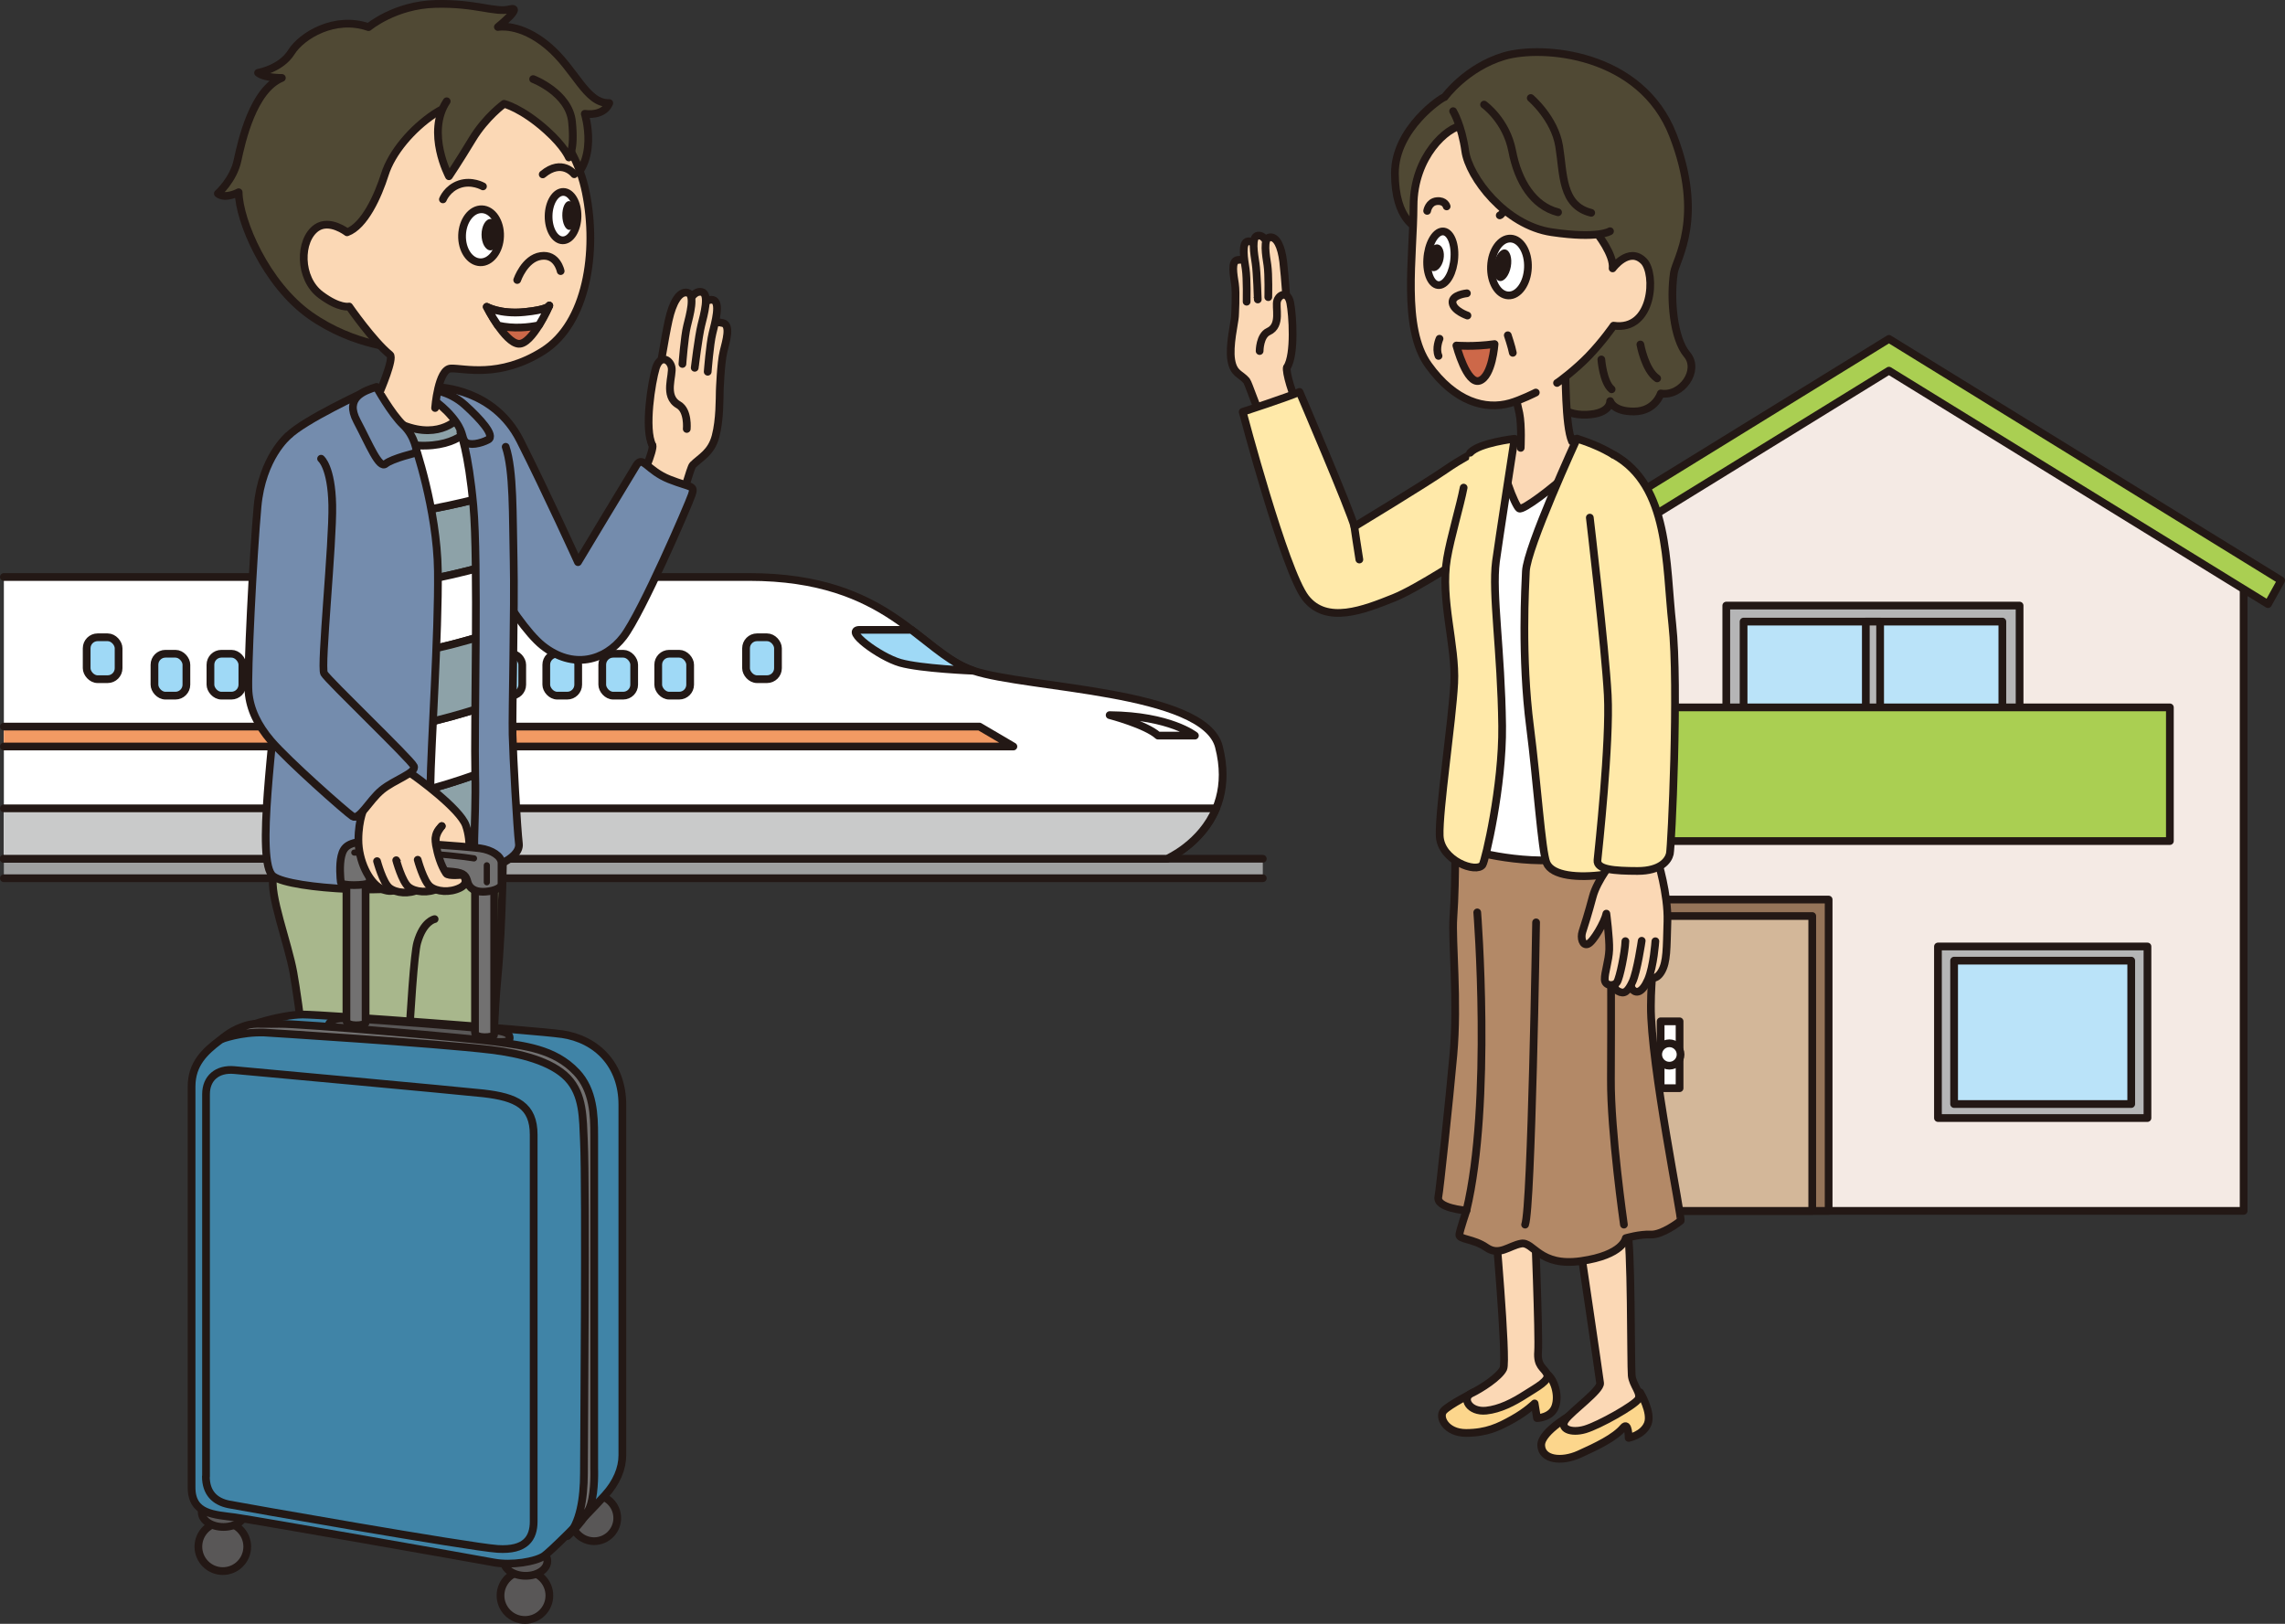 <?xml version="1.0" encoding="UTF-8"?>
<svg id="_レイヤー_1" data-name="レイヤー 1" xmlns="http://www.w3.org/2000/svg" viewBox="0 0 295.56 210.06">
  <rect x="0" y="0" width="295.56" height="210.06" fill="#333333" stroke="none"/>
  <defs>
    <style>
      .cls-1 {
        fill: #9fd9f6;
      }

      .cls-1, .cls-2, .cls-3, .cls-4, .cls-5, .cls-6, .cls-7, .cls-8, .cls-9, .cls-10, .cls-11, .cls-12, .cls-13, .cls-14, .cls-15, .cls-16, .cls-17, .cls-18, .cls-19, .cls-20, .cls-21, .cls-22, .cls-23, .cls-24, .cls-25 {
        stroke: #231815;
        stroke-linecap: round;
        stroke-linejoin: round;
      }

      .cls-2 {
        fill: #cd6849;
      }

      .cls-3 {
        stroke-width: .8px;
      }

      .cls-3, .cls-6 {
        fill: none;
      }

      .cls-26 {
        fill: #9fa0a0;
      }

      .cls-4 {
        fill: #b38967;
      }

      .cls-5 {
        fill: #b5b5b6;
      }

      .cls-7 {
        fill: #c9caca;
      }

      .cls-8 {
        fill: #f29a63;
      }

      .cls-27 {
        fill: #231815;
      }

      .cls-9 {
        fill: #fff;
      }

      .cls-10 {
        fill: #4084a7;
      }

      .cls-11 {
        fill: #d3b799;
      }

      .cls-12 {
        fill: #aacf52;
      }

      .cls-13 {
        fill: #fcd68c;
      }

      .cls-14 {
        fill: #ffe9a9;
      }

      .cls-15 {
        fill: #8da2a8;
      }

      .cls-16 {
        fill: #748cad;
      }

      .cls-17 {
        fill: #957459;
      }

      .cls-18 {
        fill: #504934;
      }

      .cls-19 {
        fill: #7d6b55;
      }

      .cls-20 {
        fill: #727171;
      }

      .cls-21 {
        fill: #f4eae4;
      }

      .cls-22 {
        fill: #595757;
      }

      .cls-23 {
        fill: #fbd8b5;
      }

      .cls-24 {
        fill: #a8b78c;
      }

      .cls-25 {
        fill: #bae3f9;
      }
    </style>
  </defs>
  <g>
    <polygon class="cls-21" points="290.21 156.64 198.46 156.64 198.46 75.74 244.33 47.48 290.21 75.74 290.21 156.64"/>
    <rect class="cls-17" x="210.59" y="116.37" width="25.94" height="40.27"/>
    <rect class="cls-11" x="212.71" y="118.5" width="21.7" height="38.14"/>
    <rect class="cls-5" x="223.29" y="78.34" width="37.94" height="23.48"/>
    <rect class="cls-25" x="225.53" y="80.41" width="33.47" height="19.33"/>
    <rect class="cls-5" x="241.34" y="80.41" width="1.85" height="19.33"/>
    <rect class="cls-12" x="205.06" y="91.51" width="75.61" height="17.29"/>
    <rect class="cls-9" x="214.8" y="132.12" width="2.45" height="8.65"/>
    <circle class="cls-9" cx="215.93" cy="136.41" r="1.45"/>
    <polygon class="cls-12" points="193.61 75.09 244.33 43.84 295.06 75.09 293.36 78.15 244.33 47.95 195.31 78.15 193.61 75.09"/>
    <rect class="cls-5" x="250.67" y="122.44" width="27.1" height="22.19"/>
    <rect class="cls-25" x="252.76" y="124.27" width="22.91" height="18.55"/>
  </g>
  <g>
    <rect class="cls-26" x=".5" y="111.09" width="162.84" height="2.52"/>
    <line class="cls-6" x1="163.34" y1="113.61" x2=".5" y2="113.61"/>
    <line class="cls-6" x1=".5" y1="111.09" x2="163.34" y2="111.09"/>
    <g>
      <path class="cls-9" d="M.5,74.64h96.39c18.19,0,22.06,9.81,29.03,12.13,6.97,2.32,29.85,2.52,31.74,9.81,2.71,10.45-6.71,14.52-6.71,14.52H.5"/>
      <path class="cls-1" d="M111.21,81.48c-2.13,0,2.52,3.48,5.23,4.26,2.71.77,9.48,1.03,9.48,1.03-2.79-.93-5.09-3.07-8.01-5.29h-6.7Z"/>
      <path class="cls-9" d="M143.53,92.51s4.71,1.23,6.26,2.65h4.77s-3.23-2.58-11.03-2.65Z"/>
      <path class="cls-7" d="M.5,111.09h150.45s4.45-1.92,6.35-6.52H.5"/>
      <rect class="cls-1" x="96.5" y="82.44" width="4.13" height="5.42" rx="1.42" ry="1.42"/>
      <rect class="cls-1" x="11.21" y="82.44" width="4.13" height="5.42" rx="1.42" ry="1.42"/>
      <g>
        <rect class="cls-1" x="85.14" y="84.57" width="4.13" height="5.42" rx="1.42" ry="1.42"/>
        <rect class="cls-1" x="77.9" y="84.57" width="4.13" height="5.42" rx="1.42" ry="1.42"/>
        <rect class="cls-1" x="70.66" y="84.57" width="4.13" height="5.42" rx="1.42" ry="1.42"/>
        <rect class="cls-1" x="63.42" y="84.57" width="4.13" height="5.42" rx="1.42" ry="1.42"/>
        <rect class="cls-1" x="56.18" y="84.57" width="4.13" height="5.42" rx="1.42" ry="1.42"/>
        <rect class="cls-1" x="48.94" y="84.57" width="4.13" height="5.42" rx="1.42" ry="1.42"/>
        <rect class="cls-1" x="41.7" y="84.57" width="4.13" height="5.42" rx="1.42" ry="1.42"/>
        <rect class="cls-1" x="34.46" y="84.57" width="4.13" height="5.42" rx="1.42" ry="1.42"/>
        <rect class="cls-1" x="27.22" y="84.57" width="4.13" height="5.42" rx="1.42" ry="1.42"/>
        <rect class="cls-1" x="19.98" y="84.57" width="4.13" height="5.42" rx="1.42" ry="1.42"/>
      </g>
      <polyline class="cls-8" points=".5 93.99 126.69 93.99 131.08 96.57 .5 96.57"/>
    </g>
  </g>
  <g>
    <g>
      <path class="cls-23" d="M82.16,63.01c.87-.88,2.42-4.82,2.24-5.41-.66-2.12.68-4.87.92-7.45s1.62-5.01,1.62-5.01l3.65,1.65s.2-.6.7-2.88,1.16-2.36,2.21-2.12c1.06.24.43,2.3.08,3.71s-.48,5.03-.48,5.03c-.03,1.03.02,3.75-.54,5.89s-1.93,2.73-2.95,3.74c-.32.31-1.37,4.53-1.86,5.1l-5.61-2.24Z"/>
      <path class="cls-23" d="M91.54,48.09s.27-3.58.62-4.98c.35-1.41,1.1-4.08.05-4.31s-1.91,1.26-2.42,3.54-.94,3.82-.94,3.82"/>
      <path class="cls-23" d="M89.86,47.58s.5-4.1.85-5.5,1.1-4.08.05-4.31-1.91,1.26-2.42,3.54-1.11,5.65-1.11,5.65"/>
      <path class="cls-23" d="M88.27,47.08s.25-3.5.6-4.91,1.1-4.08.05-4.31-1.91,1.26-2.42,3.54-1.39,7.82-1.39,7.82"/>
      <path class="cls-23" d="M88.83,55.49s.23-2.38-1.07-3.12c-1.98-1.13-.64-3.85-.9-4.9s-1.5-1.58-2.03.15-1.54,7.89-.44,9.98"/>
    </g>
    <g>
      <path class="cls-16" d="M56.51,50.06c.39.08,7.36.2,10.76,6.92,3.4,6.73,7.49,15.74,7.49,15.74,0,0,6.76-11.25,7.57-12.55.81-1.3,1.39.71,4.25,1.84s3.33.72,2.9,2c-.43,1.28-6.46,15.25-8.84,18.36-2.38,3.11-6.53,4.28-10.45,1.16-3.92-3.12-10.26-15.29-10.26-15.29"/>
      <g>
        <path class="cls-18" d="M71.37,173.62s.74,2.69-.89,3.41-5.89.43-8.42.1c-2.52-.33-5.18-.62-6.73-.68-1.55-.06-4.9.09-6.09-1.14s.28-4.56.28-4.56l21.85,2.87Z"/>
        <path class="cls-19" d="M60.39,167.88s3.53,1.85,5.18,2.2,4.07.39,5.18,2.2.95,3.17-4.57,3.3c-5.51.13-7.96-1.07-10.29-1.11-2.32-.04-5.04-.36-6.24-1.88s1.11-6.22,1.11-6.22l9.62,1.51Z"/>
        <path class="cls-6" d="M64.22,169.92s.31.96-.06,1.65"/>
        <path class="cls-6" d="M61.96,168.71s.04,1.55-.33,2.23"/>
        <path class="cls-18" d="M58.54,183.51s1.69,2.02.27,3.32c-1.42,1.29-5.96,1.69-8.88.99-2.92-.7-7.92-3.42-10.46-4.14-2.53-.71-2.77-2.35-1.94-4.12s21,3.95,21,3.95Z"/>
        <path class="cls-19" d="M49.23,174.53s1.63,3.45,3.1,4.09c1.47.64,6.16,2.76,6.22,4.88s-4.38,2.91-9.16,1.38c-4.78-1.53-7.71-2.72-9.96-3.63-2.25-.91-1.79-2.09-.87-3.85s1.07-3.99,1.07-3.99l9.61,1.13Z"/>
        <path class="cls-6" d="M53.02,179.28s-3.17.85-3.84,1.25"/>
        <path class="cls-6" d="M51.05,177.78s-2.69.74-3.36,1.24"/>
        <path class="cls-24" d="M65.06,108.04c.06.43-.02,11.42-.72,18.6-.7,7.18-1.29,31.1-1.72,33.15s-.49,3.79-.27,4.94c.22,1.16-.02,3.39-.39,3.98s-8.5.98-10.96-1.09-2.94-58.01-2.94-58.01l9.28-4.77s7.03-1.62,7.72,3.2Z"/>
        <path class="cls-24" d="M56.22,118.9s-1.45.23-2.25,3.05c-.8,2.83-1.84,28.12-2.35,35.39-.5,7.27-.65,13.28-.51,15.21s.46,3.09-1.17,3.8c-1.63.72-7.83.28-10.08-.73-2.25-1.01-1.91-2.86-1.12-6.46.79-3.6.33-14.43.95-21.13.61-6.69-1.07-18.46-1.74-22.22s-3.12-10.05-2.6-12.48,4.45-2.52,4.45-2.52l16.85-2.49"/>
        <g>
          <g>
            <path class="cls-15" d="M47.77,75.75c.03-3.22.08-6.28.16-8.96,5.18-.11,12.02-1.78,14.62-2.46.4,2.69.76,5.69.95,8.72-2.9.82-10.88,2.93-15.72,2.71Z"/>
            <path class="cls-9" d="M47.79,84.84c-.04-3.07-.04-6.15-.01-9.09,4.85.22,12.82-1.88,15.72-2.71.04.64.07,1.29.09,1.93.06,1.91.05,4.3-.01,6.91-3.01.99-10.49,3.23-15.79,2.96Z"/>
            <path class="cls-9" d="M47.93,66.78c.15-5.63.37-9.64.51-10.13.54-1.85,12.24-2.13,12.24-2.13,0,0,1.03,4.2,1.87,9.8-2.6.68-9.45,2.35-14.62,2.46Z"/>
            <path class="cls-15" d="M62.71,99.78c-.3,4.69-.56,8.04-.56,8.04,0,0-6.29,4.02-11.06,3.17-1.12-.2-1.89-3.19-2.4-7.68,4.1-.08,10.9-2.39,14.02-3.54Z"/>
            <path class="cls-9" d="M63.21,91.22c-.15,3.04-.33,5.99-.5,8.56-3.11,1.14-9.92,3.46-14.02,3.54-.29-2.53-.5-5.55-.65-8.81,4.99-.07,12.14-2.28,15.16-3.29Z"/>
            <path class="cls-15" d="M48.05,94.51c-.14-3.07-.22-6.36-.26-9.67,5.3.26,12.79-1.98,15.79-2.96-.07,2.95-.21,6.19-.37,9.34-3.02,1.01-10.17,3.22-15.16,3.29Z"/>
          </g>
          <path class="cls-15" d="M60.7,55.48s-2.25,3.15-8.96,1.86c-6.06-1.17-2.42-4.01-2.42-4.01l9.19-.41s1.7.58,2.19,2.56Z"/>
          <path class="cls-23" d="M59.41,53.97s-2.35,2.96-7.24,1.04c-4.89-1.92-5.42-3.94-4.27-4.54,1.15-.61,7.84-.09,9.21.75s2.29,2.75,2.29,2.75Z"/>
        </g>
        <path class="cls-16" d="M59.55,55.9s1.03,2.4,1.68,9.54c.66,7.15.09,28.46.24,34.75s-.59,11.83.39,12.19c.98.36,5.5-1.2,5.26-3.23-.24-2.03-.75-11.21-.82-14.11s.28-16.56.14-22.46.01-11.7-1.03-14.78"/>
        <path class="cls-16" d="M54.98,51.07s1.86.92,3.46,2.82,1.23,2.68,1.72,3.25c.5.57,2.04.24,2.99-.27s-1.03-2.69-3.01-4.48c-1.98-1.79-4.8-2.4-5.16-1.33Z"/>
        <path class="cls-16" d="M53.59,57.4s2.95,8.44,3.05,16.47c.1,8.03-.9,22.64-.97,27.87-.07,5.23-.74,11-1.87,12.48-1.13,1.48-16.09.91-18.46-.87-2.37-1.78.32-18.96.39-24.19.07-5.23-1.86-21.38-1.55-24.39s1.02-6.3,3.1-8.39c2.08-2.08,9.95-5.7,9.95-5.7l6.36,6.72Z"/>
        <path class="cls-16" d="M48.7,50.06s1.89,3.44,3.48,4.95c1.58,1.51,1.73,3.54,1.73,3.54,0,0-3.18.75-4.03,1.45-.85.7-2.09-2.47-3.71-5.53-1.62-3.06.91-3.9,2.54-4.42Z"/>
        <path class="cls-18" d="M51.89,45.07s-6.05-.24-11.77-4.27c-5.72-4.03-9.2-12.24-9.25-15.93,0,0-1.74.95-2.69.17,0,0,2.01-1.79,2.54-4.27.53-2.48,2-9.15,5.74-10.69,0,0-2.23.03-3.08-.66,0,0,2.95-.51,4.3-2.67s5.65-4.75,9.99-3.24c0,0,3.41-2.87,8.65-3,5.24-.14,7.7,1.17,9.6.69s-1.52,2.29-1.52,2.29c0,0,2.86-.58,6.47,2.46,3.61,3.04,4.93,7.48,7.94,7.38,0,0-.51,1.7-3.17,1.39,0,0,2,6.41-2.4,9.09-4.4,2.68-21.34,21.26-21.34,21.26Z"/>
        <path class="cls-23" d="M56.28,52.78s.38-5.04,2.03-5.11c1.65-.07,6.26,1.32,11.93-2.26,5.67-3.58,7.08-12.87,5.54-20.49-1.54-7.63-7.17-12.41-11.14-12.21-1.94.1-5.54.07-8.45,2.01s-5.53,5.03-6.41,7.84c-.89,2.81-2.64,6.68-4.89,7.49,0,0-2.25-1.76-3.95-.58-2.27,1.59-2.31,6.54.54,8.67,2.45,1.83,3.68,1.51,3.68,1.51,0,0,3.11,4.49,5.29,6.25.55.44-1.29,4.73-1.29,4.73"/>
        <ellipse class="cls-9" cx="62.24" cy="30.5" rx="3.43" ry="2.46" transform="translate(29.69 91.7) rotate(-88.11)"/>
        <ellipse class="cls-27" cx="63.44" cy="30.35" rx="2.03" ry="1.16" transform="translate(32.92 93.71) rotate(-89.84)"/>
        <ellipse class="cls-9" cx="72.84" cy="27.96" rx="3.13" ry="1.87" transform="translate(43.83 100.39) rotate(-89.18)"/>
        <ellipse class="cls-27" cx="73.62" cy="27.87" rx=".88" ry="1.86" transform="translate(-.44 1.18) rotate(-.91)"/>
        <path class="cls-6" d="M62.47,24.11s-1.44-.83-3.04-.28c-1.6.55-2.14,1.96-2.14,1.96"/>
        <path class="cls-6" d="M72.52,35.07s-.45-2.26-2.56-1.95c-2.11.31-3.06,3.1-3.06,3.1"/>
        <path class="cls-6" d="M74.28,22.54s-1.57-2.08-4.08.02"/>
        <path class="cls-18" d="M68.96,10.23s4.65,1.77,5.03,5.53c.38,3.76-.41,4.61-.41,4.61,0,0-.56-1.42-2.88-3.5-3.21-2.89-5.5-3.44-5.5-3.44,0,0-2.36,1.69-4.11,4.59-1.75,2.9-3.02,4.78-3.02,4.78,0,0-3-5.63-.29-9.7"/>
        <path class="cls-2" d="M71.05,39.53s-.08.53-3.22.84c-3.15.31-4.87-.68-4.87-.68,0,0,2.34,4.63,4.11,4.78,1.77.15,3.98-4.94,3.98-4.94Z"/>
        <g>
          <path class="cls-9" d="M64.41,42.11c-.84-1.2-1.45-2.42-1.45-2.42,0,0,1.72.99,4.87.68,2.73-.27,3.15-.7,3.21-.81-.06.14-.6,1.33-1.33,2.52-1.3.27-3.25.49-5.29.03Z"/>
          <path class="cls-6" d="M71.04,39.55s.01-.03.01-.03c0,0,0,.01-.01.03Z"/>
        </g>
      </g>
      <g>
        <path class="cls-23" d="M46.95,102.61c.82,2.26,1.22,8.35,1.22,8.35l9.48.8c.13,1.01,1.81,1.85,2.44.84s.93-3.67.17-5.82-6.41-6.28-7.1-6.7-1.96-2.15-1.96-2.15l-6.07,3.79,1.81.88Z"/>
        <g>
          <circle class="cls-22" cx="28.82" cy="200.08" r="3.16"/>
          <ellipse class="cls-22" cx="28.9" cy="195.63" rx="2.81" ry="1.9"/>
          <circle class="cls-22" cx="67.9" cy="206.4" r="3.16"/>
          <circle class="cls-22" cx="76.85" cy="196.38" r="2.99"/>
          <ellipse class="cls-22" cx="67.99" cy="201.95" rx="2.81" ry="1.9"/>
          <path class="cls-10" d="M72.62,133.76c4.67.68,7.88,4.08,7.88,9.14v45.36c0,1.68-.73,3.5-2.26,5.18-3.03,3.32-7.13,7.35-7.88,7.85-1.09.73-4.16,1.26-6.49.83-2.33-.44-30.85-5.47-33.47-5.83-2.63-.36-5.62-.36-5.62-3.87v-51.87c0-2.92,1.71-4.52,3.65-5.98,2.41-1.82,8.09-3.33,10.72-3.33s30.21,2.05,33.47,2.53Z"/>
          <path class="cls-6" d="M26.63,190.99c0,2.14,1.17,3.26,2.97,3.62,1.18.24,31.11,5.52,34.76,5.76,3.65.24,4.67-1.41,4.67-3.55v-50.03c0-3.79-2.24-4.86-6.51-5.35-2.72-.31-32.18-3.01-32.18-3.01-2.26-.22-3.69,1.06-3.69,3.11v49.44Z"/>
          <path class="cls-22" d="M43.09,131.97c-.8.5-1.15.92,2.06,1.36,3.21.44,14.65,1.49,16.84,1.42,2.19-.07,3.94.35,3.94-.45s-.91-.86-2.66-1.15c-1.75-.29-15.7-1.29-17.02-1.36-1.31-.07-2.57-.17-3.15.19Z"/>
          <g>
            <path class="cls-20" d="M47.29,132.31v-18.52h-2.48v18.23c0,.88,2.48.66,2.48.29Z"/>
            <path class="cls-20" d="M63.92,133.85v-19.13h-2.48v18.84c0,.88,2.48.66,2.48.29Z"/>
            <path class="cls-20" d="M50.72,112.26c-1.6.09-2.7-.15-2.77.29s0,1.41-.29,1.7-3.5.41-3.57-.1-.22-2.26.07-3.43.88-1.82,3.57-1.9c2.7-.07,12.83.7,14.37.92s2.77,1.02,2.77,1.9v2.7c0,.66-1.39,1.02-2.41,1.02s-1.75-.44-1.97-1.24c-.22-.8-.39-1.19-1.85-1.34s-6.68-.61-7.92-.53Z"/>
            <path class="cls-3" d="M45.83,110.29c.11,0,3.06-.1,7.12.02,3.75.12,7.25.54,8.36.73"/>
            <line class="cls-3" x1="62.97" y1="111.94" x2="62.97" y2="114.13"/>
          </g>
          <path class="cls-20" d="M76.86,189.93v-43.04c0-2.56-.08-5.83-2.27-8.17-2.9-3.09-6.85-3.43-10.47-3.96-2.41-.36-25.17-2.37-28.05-2.31-2.87.06-3.22-.2-4.85.42-1.62.62-2.58,1.56-2.58,1.56,0,0,2.49-.96,5.55-.86,0,0,22.05,1.36,29.34,2.24,3.74.45,7.83,1.48,9.89,3.65s1.97,5.18,2.11,8.17c.29,6.13,0,39.77,0,42.98s-.51,6.49-2.11,8.09c0,0,2.44-2.2,3-4.08.56-1.87.44-4.69.44-4.69Z"/>
        </g>
        <path class="cls-23" d="M50.17,98.54l-1.24.66-3.46,3.08,1.69,2.1s-.8,1.56-.8,4.26,1.35,5.44,2.87,6.28,2.88-.06,2.23-.67c-.89-.84-1.14-1.52-1.14-1.52l5.5-.38s.55-3.26.55-3.8c0-.77.77-1.69.77-1.69"/>
        <path class="cls-23" d="M51.39,111.53s.36.57,1.07,1.64c.25.38,2.13.17,2.13.17,0,0,1.01,1.01-.34,1.69s-3.03.51-3.88-.17-1.6-3.46-1.6-3.46"/>
        <path class="cls-23" d="M54.24,111.6s-.02.38.7,1.45c.25.38,2.13.17,2.13.17,0,0,1.01,1.01-.34,1.69-1.35.67-3.03.51-3.88-.17s-1.6-3.46-1.6-3.46"/>
        <path class="cls-23" d="M54.03,111.22s.76,2.78,1.6,3.46,2.53.84,3.88.17c1.35-.67.34-1.69.34-1.69,0,0-1.88.21-2.13-.17-.71-1.07-1.12-2.5-1.33-3.67-.25-1.39.24-1.94.75-2.45"/>
      </g>
      <path class="cls-16" d="M37.28,56.38s-3.39,2.77-3.97,9.16c-.58,6.39-1.35,21.77-1.16,24s1.2,4.29,2.9,6.29c2.23,2.61,9.68,9.19,10.55,9.77s2.13-2.03,3.77-3.39,4.55-2.23,4.16-3.1-11.13-11.13-11.61-12,1.16-16.84,1.06-21.77-1.45-6-1.45-6"/>
    </g>
  </g>
  <g>
    <g>
      <path class="cls-23" d="M167.9,52.22c-.66-.8-1.64-4.21-1.44-4.69.72-1.72-.18-4.12-.18-6.29s-.96-4.3-.96-4.3l-3.18,1.09s-.12-.51-.36-2.46-.78-2.06-1.68-1.94-.54,1.89-.36,3.09,0,4.23,0,4.23c-.06.86-.78,3.79-.48,5.62s1.21,1.77,1.98,2.69c.24.29,1.44,3.89,1.8,4.4l4.85-1.43Z"/>
      <path class="cls-23" d="M161.25,39.03s.06-3.01-.12-4.21-.6-3.49.3-3.6,1.5,1.2,1.74,3.14c.24,1.94.48,3.26.48,3.26"/>
      <path class="cls-23" d="M162.69,38.74s-.1-3.46-.28-4.66-.6-3.49.3-3.6,1.5,1.2,1.74,3.14.48,4.8.48,4.8"/>
      <path class="cls-23" d="M164.05,38.44s.07-2.94-.11-4.14-.6-3.49.3-3.6,1.5,1.2,1.74,3.14.54,6.63.54,6.63"/>
      <path class="cls-23" d="M162.93,45.41s0-2,1.14-2.52c1.74-.79.84-3.16,1.14-4.02s1.38-1.2,1.68.29.66,6.71-.42,8.36"/>
    </g>
    <path class="cls-14" d="M193.38,57.41s-2.58.71-6.32,3.29c-2.86,1.97-11.87,7.42-11.87,7.42-.52-2.06-7.1-17.42-7.1-17.42-1.42.65-7.35,2.58-7.35,2.58,0,0,5.42,20.58,8.13,24.06,2.71,3.48,7.55,1.55,11.42,0,3.05-1.22,9.68-5.61,9.68-5.61"/>
    <g>
      <path class="cls-13" d="M190.59,180.13s-3.16,1.6-3.86,2.38.27,2.87,2.92,2.86c2.64-.01,4.22-.77,6.02-1.78,1.81-1.01,2.83-2.04,2.83-2.04l.31,1.9s1.86-.03,2.37-1.52c.51-1.49-.15-3.51-1.09-4.2-.94-.69-9.5,2.39-9.5,2.39Z"/>
      <path class="cls-23" d="M193.32,157.45s1.65,18.55,1.13,19.61c-.52,1.07-2.88,2.59-4.14,3.19-1.26.6-.28,2.47,1.94,2.23,1.74-.19,3.44-1.04,5.13-2.13,1.38-.89,3.12-1.77,2.72-2.61-.4-.84-1.3-.97-1.15-2.9.15-1.93-.45-17.04-.45-17.04l-5.16-.35Z"/>
      <path class="cls-13" d="M203.76,182.71s-4.48,2.41-4.41,4.27c.08,1.86,2.6,2.18,4.88,1.16,2.29-1.03,4.64-2.16,5.73-3.46.7-.84.7,1.33.7,1.33,0,0,1.88-.36,2.47-1.82s-.99-4.08-.99-4.08l-8.38,2.61Z"/>
      <path class="cls-23" d="M204.24,160.23s2.61,17.66,2.73,18.69c.11.92-3.62,3.58-4.47,4.73s.68,1.8,2.52,1.26c1.84-.54,6.41-3.13,6.88-3.9s-.72-1.8-.84-3.08c-.13-1.28-.02-17.6-.61-18.86-.59-1.26-6.51-1.3-6.19,1.16Z"/>
      <path class="cls-4" d="M188.18,106.55s.19,6.77-.19,12.19c-.21,2.93.63,10.79,0,17.74-.53,5.89-1.78,17.63-1.94,18.32-.35,1.51,3.63,1.8,3.63,1.8,0,0-.83,2.47-.92,3.11-.09.64,1.84.52,3.5,1.67,1.66,1.15,2.9-.22,4.5-.51,1.61-.29,2.31,3.05,7.76,2.26,5.46-.78,5.77-2.96,5.77-2.96,0,0,1.82-.54,3.25-.47s3.62-1.58,3.85-1.78-3.89-20.22-3.85-27.77c.04-7.55,1.7-9.94.39-17.16-1.31-7.23-2.15-7.58-2.15-7.58l-23.59,1.13Z"/>
      <path class="cls-6" d="M198.69,119.32s-.58,36.87-1.42,39.1"/>
      <path class="cls-6" d="M208.37,117.26s.05,15.55,0,22.32c-.05,6.77,1.68,18.84,1.68,18.84"/>
      <path class="cls-6" d="M191.08,118.03s1.94,24.65-1.4,38.57"/>
      <path class="cls-9" d="M190.48,109.93c.13.36,9.16,2.45,14.45.65,5.29-1.81,2.27-49.31,2.27-49.31l-15.87-.77s-2.27,45.57-.85,49.44Z"/>
      <path class="cls-23" d="M197.97,56.48s-2.92.24-3.5,2.07,1.55,6.94,2.03,7.23,4.47-2.75,6.5-4.69,2.11-3.6,2.11-3.6c0,0-3.18-1.4-3.47-1.49s-3.68.48-3.68.48Z"/>
      <path class="cls-18" d="M202.1,45.71l-18.72-16.21s-2.95-.93-2.95-7.09c0-5.8,6.12-9.85,6.43-9.85,0,0,2.78-3.84,7.7-5.3,4.92-1.45,17.7-.45,21.84,10.23,4.15,10.69.38,16.06.12,17.78-.52,3.48-.04,8.55,1.69,10.59,1.73,2.04-.7,5.49-3.39,5.04,0,0-.71,2.29-3.43,2.33-2.72.04-3.12-1.34-3.12-1.34,0,0,.1,1.65-3.1,1.76s-4.54-2-4.54-2l1.46-5.95Z"/>
      <path class="cls-23" d="M203.34,57.11c-.93-2.07-.78-9.1-.92-9.37,0,0-6.63-.57-6.93,1.61,0,0,.72,2.54,1.04,4.12s.17,4.47.17,4.47"/>
      <path class="cls-23" d="M201.4,49.54c.23-.11,2.44-1.78,4.07-3.47,1.86-1.93,3.24-3.94,3.24-3.94,5.14.74,5.51-6.73,3.91-8.35-1.93-1.95-4.03.94-4.03.94.21-1.77-2.05-4.58-2.05-4.58,0,0-4.64-.5-10.56-4.12-5.91-3.61-6.82-9.78-6.82-9.78-1.9.15-6.31,3.94-6.32,10.4s-1.54,15.77,1.91,20.57c3.44,4.8,7.39,5.84,10.57,4.94,1.41-.4,3.33-1.37,3.33-1.37"/>
      <ellipse class="cls-9" cx="195.26" cy="34.54" rx="3.68" ry="2.39" transform="translate(152.73 228.22) rotate(-87.65)"/>
      <path class="cls-9" d="M188.12,33.3c-.11,1.92-.99,3.52-1.96,3.58s-1.67-1.44-1.55-3.36c.11-1.92.99-3.52,1.96-3.58s1.67,1.44,1.55,3.36Z"/>
      <path class="cls-6" d="M189.74,37.94s-1.99.19-1.86,1.23,1.93,1.65,1.93,1.65"/>
      <ellipse class="cls-27" cx="194.35" cy="34.32" rx="2.07" ry="1.1" transform="translate(125.27 219.19) rotate(-79.53)"/>
      <ellipse class="cls-27" cx="185.67" cy="33.35" rx="1.75" ry="1.07" transform="translate(116.85 208.99) rotate(-78.79)"/>
      <path class="cls-23" d="M186.2,43.82s-.55,1.23-.13,2.22"/>
      <path class="cls-23" d="M195.03,43.37s.5,1.48.65,2.27"/>
      <path class="cls-6" d="M212.18,44.56s.59,3.33,2.17,4.39"/>
      <path class="cls-6" d="M207.13,46.5s.22,2.92,1.33,3.86"/>
      <path class="cls-14" d="M203.98,56.74s-6.48,14.09-6.61,17.18c-.07,1.75-.63,11.05.54,20.11.9,6.97,1.5,16.06,2.12,17.57,1.42,3.48,13.81,1.03,14.06-1.16s-3.48-20.9-3.61-22.58,3.63-16.83,2.85-22.64c-.77-5.81-7.58-7.87-9.35-8.48Z"/>
      <path class="cls-14" d="M190.16,58.57c1.15-1.29,5.74-1.81,5.74-1.81,0,0-2.1,13.6-2.4,15.87-.54,4.15.68,11.53.8,21.27.09,7.82-2.19,17.44-2.53,17.96-.77,1.16-5.42-.52-5.55-3.74-.13-3.23,1.63-14.86,1.88-19.76s-1.83-10.82-.93-16.11c.46-2.72,1.7-6.82,2.15-9.17"/>
      <g>
        <path class="cls-23" d="M209.02,124.32s3.82.12,4.01,1.23,1.16,1.37,1.88.12.66-2.94.77-6.47-1.29-7.99-1.29-7.99l-4.73-.09"/>
        <path class="cls-23" d="M214.12,121.76s-.22,3.24-.95,4.96c-.74,1.72-1.6,1.92-2.09,1.15s.09-4.81.09-4.81"/>
        <path class="cls-23" d="M212.35,121.7s-.58,3.98-1.19,5.3-1.08,1.65-1.86,1.22-.36-1.29-.22-2.1-.14-2.85-.14-2.85"/>
        <path class="cls-23" d="M210.24,121.75c-.05,1.45-.72,4.73-1.08,5.3-.36.57-1.56.53-1.59-.34s.53-2.42.58-3.87-.37-4.65-.37-4.65c-.2,1.04-1.69,3.66-2.39,3.93-.69.27-.97-.79-.71-1.59s.76-2.35,1.34-4.54c.58-2.19,2.75-4.81,2.75-4.81l2.48.05"/>
      </g>
      <path class="cls-14" d="M205.64,66.96s2,16.87,2.32,22.97-1.21,20.13-1.33,21.35,2.18,1.38,5.18,1.39c3,0,3.98-1.35,4.18-2.22s1.19-21.8.32-29.67c-.87-7.86-.35-17.95-7.58-21.95"/>
      <path class="cls-6" d="M184.6,27.28s.19-1.16,1.26-1.26,1.26.68,1.26.68"/>
      <path class="cls-6" d="M193.99,27.86c.39-.1.48-1.16,2.52-.77"/>
      <path class="cls-18" d="M187.96,14.38s1.1,1.82,1.57,5.17c.47,3.34,5.14,9.6,11.19,10.49,6.05.89,7.53-.13,7.53-.13"/>
      <path class="cls-6" d="M191.96,13.53s2.88,2.04,3.64,6c.76,3.96,2.73,7.11,5.93,7.93"/>
      <path class="cls-6" d="M198,12.68s3.08,2.62,3.67,6.21c.59,3.59.28,7.69,4.15,8.64"/>
      <path class="cls-2" d="M188.38,44.7s2.23.19,4.94-.19c0,0-.29,4.16-1.94,4.74s-3-4.55-3-4.55Z"/>
    </g>
    <path class="cls-23" d="M175.18,68.12s.45,3.1.65,4.26"/>
  </g>
</svg>